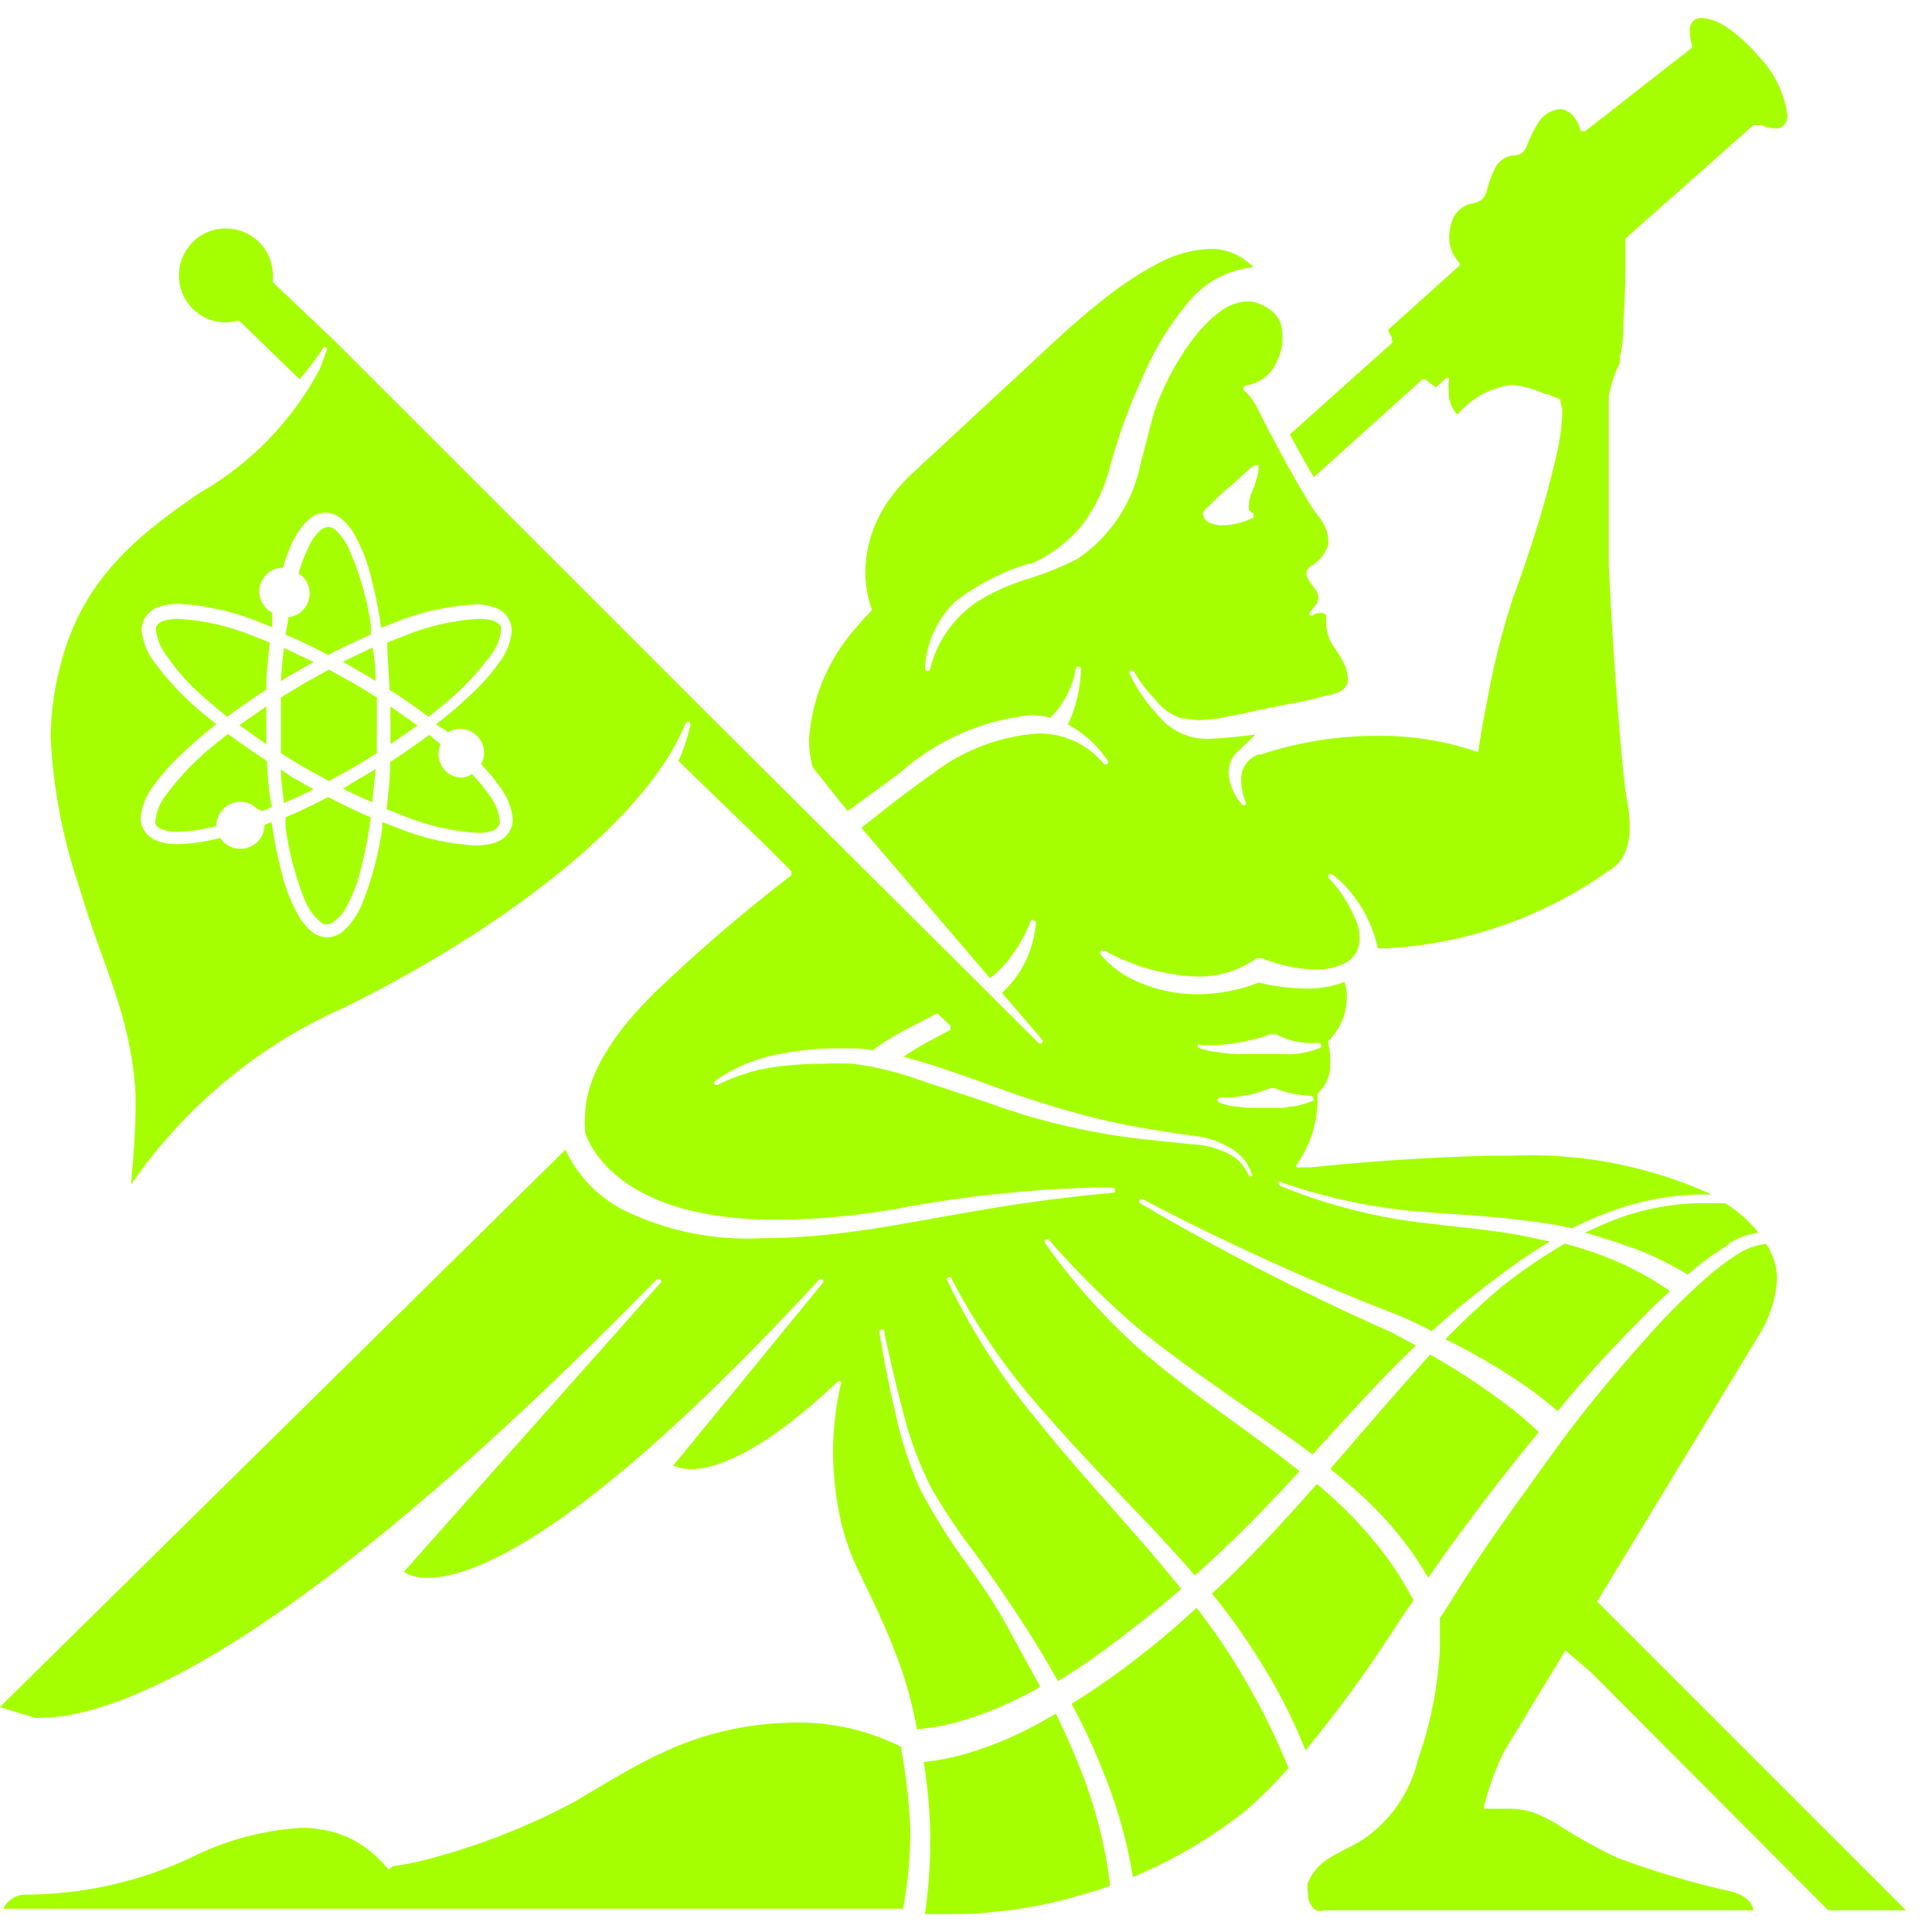 <svg width="63" height="63" viewBox="0 0 63 63" fill="none" xmlns="http://www.w3.org/2000/svg">
<path d="M48.992 41.937C48.344 42.483 47.724 43.062 47.134 43.67C48.075 44.131 48.979 44.663 49.84 45.262C50.166 45.501 50.481 45.741 50.796 46.014C51.676 44.924 52.6 43.921 53.578 42.951C53.86 42.653 54.154 42.37 54.458 42.101C54.046 41.815 53.614 41.56 53.165 41.338C52.588 41.057 51.988 40.828 51.372 40.651L51.024 40.553C50.316 40.968 49.637 41.43 48.992 41.937Z" fill="#A6FF01"/>
<path d="M51.874 54.524L59.621 62.295H62.153L52.776 52.922L52.08 52.224L57.448 43.385L57.502 43.276C57.576 43.148 57.638 43.013 57.687 42.873C57.845 42.484 57.933 42.071 57.948 41.652C57.933 41.262 57.809 40.884 57.589 40.562C57.229 40.601 56.885 40.732 56.59 40.944C56.252 41.161 55.933 41.406 55.633 41.674C55.022 42.215 54.442 42.789 53.895 43.396C52.808 44.606 51.722 45.881 50.777 47.189C49.831 48.497 48.853 49.837 47.952 51.2C47.604 51.723 47.278 52.29 46.952 52.769C46.952 53.096 46.952 53.423 46.952 53.761C46.893 54.985 46.655 56.193 46.246 57.347C45.996 58.437 45.339 59.389 44.409 60.007C44.072 60.214 43.703 60.366 43.377 60.573C43.051 60.758 42.795 61.045 42.649 61.391C42.631 61.495 42.631 61.602 42.649 61.707C42.639 61.819 42.658 61.932 42.704 62.035C42.749 62.138 42.82 62.227 42.91 62.295C42.999 62.318 43.092 62.318 43.181 62.295H43.54H57.176C57.159 62.182 57.11 62.076 57.035 61.99C56.866 61.83 56.655 61.721 56.427 61.674C55.176 61.393 53.946 61.029 52.743 60.584C52.118 60.289 51.512 59.954 50.929 59.581C50.693 59.429 50.446 59.294 50.19 59.178C49.848 59.029 49.476 58.962 49.103 58.982H48.919H48.397V58.873C48.554 58.255 48.776 57.656 49.06 57.086L51.048 53.816L51.874 54.524Z" fill="#A6FF01"/>
<path d="M51.264 40.05C51.635 39.861 52.016 39.694 52.405 39.549C53.407 39.16 54.471 38.956 55.545 38.949H55.817C53.773 38.021 51.54 37.587 49.298 37.685H48.591C46.418 37.739 44.408 37.892 42.746 38.066H42.365C42.352 38.072 42.337 38.076 42.322 38.076C42.307 38.076 42.292 38.072 42.278 38.066C42.271 38.053 42.267 38.038 42.267 38.023C42.267 38.008 42.271 37.992 42.278 37.979C42.735 37.346 42.975 36.581 42.963 35.799C42.968 35.774 42.968 35.748 42.963 35.723V35.658C43.1 35.537 43.208 35.388 43.279 35.22C43.351 35.052 43.384 34.87 43.376 34.688C43.39 34.483 43.371 34.277 43.322 34.077C43.319 34.059 43.319 34.041 43.322 34.023C43.313 34.01 43.308 33.995 43.308 33.979C43.308 33.964 43.313 33.948 43.322 33.936C43.51 33.751 43.659 33.531 43.762 33.287C43.865 33.044 43.918 32.783 43.919 32.519C43.922 32.349 43.896 32.179 43.843 32.017C43.445 32.171 43.02 32.245 42.593 32.235C42.073 32.231 41.555 32.165 41.051 32.039C40.416 32.286 39.742 32.415 39.062 32.421C38.337 32.423 37.621 32.263 36.965 31.952C36.546 31.756 36.175 31.469 35.879 31.113V31.015C35.891 31.006 35.906 31.001 35.922 31.001C35.938 31.001 35.953 31.006 35.965 31.015H36.052C36.967 31.521 37.986 31.804 39.03 31.843C39.729 31.859 40.414 31.649 40.985 31.244H41.148L41.3 31.309L41.692 31.429C42.083 31.546 42.489 31.608 42.898 31.614C43.253 31.627 43.606 31.544 43.919 31.374C44.049 31.295 44.156 31.183 44.228 31.049C44.301 30.915 44.337 30.764 44.332 30.611V30.524C44.325 30.319 44.273 30.118 44.18 29.936C43.978 29.45 43.687 29.006 43.322 28.628V28.508C43.335 28.5 43.35 28.496 43.365 28.496C43.38 28.496 43.395 28.5 43.408 28.508C43.456 28.525 43.501 28.551 43.539 28.584L43.724 28.747C43.891 28.908 44.043 29.083 44.18 29.271C44.547 29.762 44.803 30.327 44.93 30.927H45.18C47.729 30.794 50.192 29.957 52.297 28.508L52.449 28.399C52.693 28.267 52.885 28.056 52.992 27.799C53.1 27.526 53.152 27.233 53.144 26.938C53.138 26.634 53.106 26.332 53.046 26.034C52.981 25.728 52.883 24.758 52.775 23.396C52.666 22.034 52.547 20.3 52.46 18.448V12.998V12.911C52.472 12.83 52.49 12.749 52.514 12.671C52.581 12.383 52.684 12.105 52.818 11.843C52.825 11.785 52.825 11.726 52.818 11.668C52.87 11.446 52.907 11.22 52.927 10.992C52.927 10.415 53.003 9.641 53.003 8.715C53.003 8.66 53.003 8.126 53.003 7.777L57.175 4.082H57.447C57.587 4.146 57.739 4.183 57.892 4.191C57.987 4.195 58.08 4.164 58.153 4.104C58.2 4.056 58.236 3.997 58.259 3.933C58.282 3.869 58.29 3.801 58.284 3.734C58.179 3.013 57.848 2.345 57.338 1.826C57.047 1.478 56.711 1.17 56.339 0.911C56.092 0.725 55.798 0.612 55.491 0.584C55.396 0.579 55.303 0.61 55.23 0.671C55.182 0.716 55.145 0.773 55.123 0.835C55.1 0.898 55.092 0.965 55.1 1.03C55.102 1.183 55.128 1.333 55.176 1.477C55.176 1.477 55.176 1.543 55.176 1.554L51.688 4.279H51.601H51.547C51.505 4.099 51.423 3.931 51.308 3.788C51.21 3.672 51.076 3.591 50.928 3.559H50.862C50.731 3.572 50.604 3.612 50.49 3.678C50.375 3.744 50.276 3.833 50.2 3.941C50.032 4.197 49.893 4.471 49.787 4.758C49.75 4.858 49.686 4.945 49.602 5.009C49.499 5.054 49.388 5.076 49.276 5.074C49.165 5.099 49.06 5.147 48.97 5.217C48.88 5.287 48.806 5.376 48.754 5.477C48.643 5.7 48.556 5.934 48.494 6.175C48.471 6.316 48.397 6.444 48.287 6.535C48.17 6.6 48.04 6.64 47.907 6.655C47.768 6.7 47.642 6.78 47.542 6.887C47.441 6.993 47.369 7.123 47.331 7.265C47.285 7.41 47.26 7.56 47.255 7.712C47.251 7.873 47.28 8.034 47.34 8.183C47.4 8.333 47.489 8.469 47.603 8.584V8.649L45.267 10.753C45.299 10.839 45.339 10.923 45.386 11.003V11.091C45.393 11.097 45.398 11.104 45.402 11.113C45.406 11.121 45.408 11.13 45.408 11.14C45.408 11.149 45.406 11.158 45.402 11.166C45.398 11.175 45.393 11.182 45.386 11.189L42.061 14.164C42.235 14.491 42.485 14.949 42.659 15.254L42.843 15.559L46.375 12.377C46.393 12.366 46.414 12.361 46.434 12.361C46.456 12.361 46.476 12.366 46.494 12.377C46.596 12.473 46.709 12.558 46.831 12.627L47.146 12.333C47.161 12.325 47.178 12.322 47.195 12.322C47.212 12.322 47.229 12.325 47.244 12.333C47.253 12.346 47.258 12.361 47.258 12.377C47.258 12.392 47.253 12.408 47.244 12.42C47.234 12.54 47.234 12.66 47.244 12.78C47.238 12.916 47.261 13.052 47.309 13.18C47.358 13.307 47.432 13.423 47.526 13.521C47.975 12.981 48.613 12.634 49.309 12.551C49.686 12.589 50.053 12.692 50.395 12.856H50.493L50.656 12.933L50.884 13.02V13.085L50.938 13.325C50.944 13.423 50.944 13.521 50.938 13.619C50.914 13.986 50.864 14.35 50.786 14.709C50.688 15.145 50.558 15.646 50.417 16.181C50.113 17.27 49.721 18.459 49.33 19.516C48.983 20.586 48.707 21.678 48.505 22.786C48.363 23.494 48.265 24.093 48.211 24.442V24.508H48.146C47.097 24.151 45.994 23.977 44.886 23.995C43.601 23.994 42.324 24.2 41.105 24.606H41.029C40.855 24.668 40.706 24.786 40.605 24.942C40.505 25.097 40.459 25.282 40.475 25.467C40.48 25.699 40.528 25.928 40.616 26.143C40.626 26.157 40.631 26.174 40.631 26.192C40.631 26.209 40.626 26.226 40.616 26.241C40.6 26.253 40.581 26.26 40.562 26.26C40.542 26.26 40.523 26.253 40.507 26.241L40.366 26.066C40.278 25.929 40.206 25.783 40.149 25.63C40.1 25.494 40.071 25.35 40.062 25.205C40.064 25.055 40.097 24.906 40.16 24.769C40.228 24.643 40.32 24.532 40.431 24.442L40.942 23.952C40.431 24.017 39.931 24.072 39.421 24.093H39.312C39.013 24.085 38.718 24.012 38.45 23.878C38.182 23.745 37.946 23.554 37.758 23.32C37.389 22.925 37.081 22.477 36.846 21.99C36.833 21.974 36.827 21.955 36.827 21.935C36.827 21.916 36.833 21.896 36.846 21.881C36.863 21.868 36.884 21.86 36.905 21.86C36.927 21.86 36.948 21.868 36.965 21.881C37.158 22.214 37.392 22.521 37.66 22.797C37.88 23.09 38.183 23.311 38.53 23.429H38.638C38.795 23.463 38.956 23.482 39.117 23.483C39.428 23.475 39.737 23.434 40.04 23.363C40.507 23.287 40.974 23.167 41.453 23.069L42.691 22.829L43.267 22.677H43.332L43.637 22.578C43.732 22.54 43.815 22.476 43.876 22.393C43.906 22.359 43.928 22.319 43.941 22.276C43.954 22.233 43.958 22.187 43.952 22.142C43.946 22.005 43.921 21.869 43.876 21.739C43.774 21.517 43.65 21.305 43.506 21.107C43.345 20.893 43.254 20.634 43.245 20.366V20.159C43.252 20.13 43.252 20.1 43.245 20.072C43.229 20.038 43.203 20.011 43.169 19.995C43.116 19.983 43.06 19.983 43.006 19.995C42.97 19.992 42.934 19.998 42.9 20.011C42.866 20.024 42.836 20.045 42.811 20.072H42.724C42.717 20.064 42.711 20.056 42.707 20.047C42.703 20.037 42.701 20.027 42.701 20.017C42.701 20.007 42.703 19.997 42.707 19.988C42.711 19.978 42.717 19.97 42.724 19.963C42.778 19.875 42.854 19.799 42.909 19.723C42.959 19.657 42.989 19.577 42.995 19.494C42.987 19.396 42.954 19.302 42.898 19.221C42.778 19.088 42.679 18.938 42.604 18.775C42.599 18.742 42.599 18.709 42.604 18.677C42.605 18.643 42.613 18.61 42.628 18.58C42.643 18.549 42.665 18.523 42.691 18.502L42.833 18.404C43.058 18.253 43.226 18.03 43.311 17.772C43.316 17.718 43.316 17.663 43.311 17.608C43.306 17.437 43.262 17.269 43.18 17.118C43.072 16.9 42.887 16.715 42.746 16.486L42.322 15.777C42.105 15.396 41.876 14.982 41.67 14.6C41.29 13.892 40.996 13.303 40.964 13.227L40.844 13.042C40.756 12.924 40.658 12.815 40.551 12.715C40.544 12.703 40.541 12.69 40.541 12.676C40.541 12.663 40.544 12.65 40.551 12.638C40.564 12.609 40.587 12.586 40.616 12.573C40.943 12.525 41.24 12.358 41.453 12.104C41.639 11.846 41.761 11.547 41.811 11.232C41.825 11.105 41.825 10.978 41.811 10.851C41.811 10.699 41.774 10.549 41.703 10.415C41.605 10.251 41.466 10.116 41.3 10.023C41.115 9.903 40.901 9.835 40.681 9.826C40.398 9.839 40.124 9.93 39.888 10.088C39.571 10.31 39.286 10.574 39.04 10.873C38.487 11.571 38.044 12.35 37.726 13.183C37.541 13.663 37.421 14.328 37.204 15.069C36.964 16.345 36.23 17.474 35.161 18.208C34.615 18.489 34.044 18.719 33.456 18.895C32.882 19.074 32.334 19.326 31.826 19.647C31.076 20.164 30.542 20.94 30.326 21.826C30.321 21.845 30.309 21.86 30.293 21.871C30.277 21.881 30.258 21.884 30.239 21.881C30.218 21.878 30.199 21.868 30.185 21.852C30.171 21.836 30.163 21.815 30.163 21.794C30.2 20.966 30.554 20.185 31.152 19.614C31.868 19.062 32.678 18.644 33.542 18.382H33.618C34.259 18.105 34.825 17.679 35.27 17.14C35.724 16.551 36.047 15.87 36.215 15.145C36.496 14.136 36.859 13.152 37.302 12.202C37.658 11.376 38.13 10.606 38.704 9.913C38.965 9.575 39.292 9.294 39.666 9.088C40.04 8.882 40.452 8.755 40.877 8.715C40.79 8.638 40.703 8.551 40.627 8.497C40.289 8.241 39.876 8.107 39.453 8.115C38.888 8.139 38.336 8.288 37.834 8.551C37.2 8.88 36.599 9.27 36.041 9.717L35.52 10.132L34.781 10.774C34.064 11.418 33.401 12.061 32.836 12.573L29.674 15.505L29.544 15.636C29.398 15.782 29.264 15.938 29.142 16.104C28.963 16.318 28.81 16.552 28.685 16.802C28.384 17.369 28.224 18.001 28.218 18.644C28.218 19.048 28.284 19.449 28.414 19.832C28.425 19.86 28.425 19.891 28.414 19.919L28.349 19.985C28.197 20.137 28.066 20.29 27.947 20.431C27.031 21.442 26.48 22.732 26.382 24.093C26.379 24.406 26.419 24.718 26.501 25.02L27.642 26.448L29.326 25.216C30.522 24.146 32.024 23.483 33.618 23.32C33.832 23.317 34.044 23.347 34.249 23.407C34.684 22.971 34.976 22.412 35.085 21.805C35.085 21.805 35.085 21.728 35.172 21.739C35.192 21.739 35.212 21.747 35.226 21.762C35.24 21.776 35.248 21.795 35.248 21.816C35.233 22.442 35.089 23.058 34.825 23.625C35.347 23.902 35.792 24.307 36.118 24.802C36.13 24.817 36.137 24.837 36.137 24.857C36.137 24.876 36.13 24.895 36.118 24.911C36.1 24.924 36.079 24.931 36.058 24.931C36.036 24.931 36.015 24.924 35.998 24.911C35.735 24.59 35.403 24.335 35.026 24.163C34.649 23.991 34.239 23.907 33.825 23.919C32.59 24.01 31.408 24.461 30.424 25.216C29.066 26.186 28.49 26.688 28.088 26.993L32.282 31.897C32.422 31.793 32.553 31.676 32.673 31.549C33.083 31.102 33.404 30.58 33.618 30.012C33.633 30.002 33.65 29.997 33.667 29.997C33.685 29.997 33.702 30.002 33.716 30.012C33.735 30.017 33.752 30.028 33.764 30.044C33.776 30.06 33.782 30.079 33.781 30.099C33.725 30.768 33.48 31.407 33.075 31.941C32.953 32.097 32.818 32.242 32.673 32.377L33.977 33.892C33.992 33.908 34.001 33.93 34.001 33.952C34.001 33.974 33.992 33.996 33.977 34.012C33.97 34.019 33.962 34.025 33.952 34.029C33.943 34.033 33.933 34.035 33.923 34.035C33.913 34.035 33.903 34.033 33.893 34.029C33.884 34.025 33.876 34.019 33.868 34.012L32.63 32.78L32.391 32.541L32.075 32.224L24.6 24.791L23.198 23.396L10.898 11.101L8.899 9.205V9.129C8.899 9.129 8.899 9.042 8.899 8.987C8.9 8.579 8.739 8.187 8.454 7.897C8.164 7.611 7.773 7.451 7.367 7.45C7.165 7.449 6.965 7.488 6.779 7.564C6.592 7.641 6.423 7.754 6.28 7.897C5.994 8.187 5.834 8.579 5.835 8.987C5.835 9.392 5.995 9.78 6.28 10.066C6.566 10.352 6.953 10.513 7.356 10.513C7.481 10.512 7.605 10.493 7.726 10.458H7.802L9.768 12.366C10.052 12.045 10.31 11.703 10.54 11.341C10.555 11.329 10.574 11.322 10.594 11.322C10.614 11.322 10.633 11.329 10.648 11.341C10.658 11.356 10.663 11.373 10.663 11.39C10.663 11.408 10.658 11.425 10.648 11.439C10.529 11.755 10.518 11.81 10.42 12.05C9.514 13.745 8.146 15.148 6.476 16.093C4.303 17.576 2.629 19.025 1.956 21.75C1.76 22.505 1.657 23.281 1.652 24.061C1.736 25.732 2.054 27.383 2.597 28.965C3.336 31.505 4.259 33.042 4.422 35.658C4.422 35.778 4.422 35.93 4.422 36.083C4.422 36.769 4.357 37.718 4.27 38.633C6.024 36.078 8.455 34.065 11.29 32.824C16.885 30.044 21.188 26.502 22.351 23.592C22.358 23.573 22.372 23.557 22.39 23.547C22.408 23.537 22.428 23.534 22.448 23.538C22.47 23.543 22.488 23.556 22.5 23.574C22.512 23.592 22.517 23.614 22.514 23.636C22.425 24.041 22.294 24.435 22.123 24.813L24.937 27.538L25.806 28.41V28.475V28.54C24.256 29.729 22.773 31.003 21.362 32.355C20.188 33.5 19.08 34.982 19.08 36.41C19.064 36.551 19.064 36.694 19.08 36.835C19.08 36.835 19.08 36.835 19.08 36.922C19.115 37.039 19.163 37.153 19.221 37.26C19.424 37.648 19.701 37.993 20.036 38.273C20.884 39.026 22.47 39.778 25.36 39.778C26.643 39.763 27.922 39.647 29.185 39.429C31.275 39.028 33.393 38.794 35.52 38.731C35.781 38.716 36.042 38.716 36.302 38.731C36.321 38.736 36.338 38.748 36.35 38.763C36.362 38.779 36.368 38.799 36.367 38.819C36.367 38.839 36.359 38.858 36.345 38.873C36.331 38.887 36.312 38.895 36.291 38.895C31.945 39.276 29.37 40.083 26.415 40.312C25.849 40.355 25.317 40.377 24.817 40.377C23.264 40.456 21.716 40.138 20.319 39.451C19.493 39.024 18.832 38.334 18.439 37.489L0 55.658L0.217 55.734L1.152 56.018H1.315C3.629 56.018 9.279 54.099 21.395 41.739C21.401 41.728 21.411 41.719 21.422 41.712C21.433 41.705 21.445 41.7 21.459 41.699C21.471 41.697 21.485 41.698 21.497 41.703C21.51 41.707 21.521 41.714 21.53 41.723C21.539 41.733 21.547 41.744 21.551 41.757C21.555 41.769 21.556 41.782 21.555 41.795C21.553 41.808 21.549 41.821 21.542 41.832C21.535 41.843 21.525 41.852 21.514 41.859L13.169 51.255L13.278 51.32C13.489 51.415 13.72 51.46 13.951 51.451C15.375 51.451 18.939 50.154 26.719 41.718C26.726 41.711 26.734 41.705 26.744 41.701C26.753 41.697 26.763 41.695 26.773 41.695C26.783 41.695 26.793 41.697 26.802 41.701C26.812 41.705 26.82 41.711 26.827 41.718C26.843 41.734 26.851 41.755 26.851 41.778C26.851 41.8 26.843 41.821 26.827 41.838L21.938 47.81H22.014C22.18 47.877 22.357 47.91 22.535 47.909C23.285 47.909 24.774 47.451 27.316 45.053C27.33 45.041 27.347 45.035 27.365 45.035C27.383 45.035 27.4 45.041 27.414 45.053C27.424 45.067 27.429 45.084 27.429 45.102C27.429 45.12 27.424 45.137 27.414 45.151C27.252 45.866 27.168 46.597 27.164 47.331C27.167 48.038 27.24 48.742 27.381 49.434C27.482 49.904 27.624 50.364 27.805 50.808C28.131 51.56 28.707 52.606 29.196 53.892C29.511 54.699 29.748 55.535 29.902 56.388C30.269 56.361 30.632 56.302 30.989 56.214C31.787 56.009 32.559 55.717 33.292 55.342C33.499 55.244 33.716 55.124 33.923 55.004C33.564 54.339 33.184 53.674 32.836 53.02C32.488 52.366 31.913 51.527 31.413 50.84C30.895 50.117 30.427 49.36 30.011 48.573C29.648 47.77 29.375 46.93 29.196 46.067C28.99 45.206 28.827 44.334 28.675 43.462C28.67 43.448 28.668 43.434 28.67 43.42C28.672 43.406 28.677 43.393 28.685 43.382C28.693 43.37 28.703 43.361 28.716 43.354C28.728 43.347 28.742 43.344 28.756 43.344C28.77 43.344 28.784 43.347 28.796 43.354C28.809 43.361 28.819 43.37 28.827 43.382C28.835 43.393 28.84 43.406 28.842 43.42C28.844 43.434 28.842 43.448 28.837 43.462C29.022 44.323 29.218 45.184 29.446 46.034C29.657 46.882 29.959 47.704 30.348 48.486C30.785 49.244 31.271 49.972 31.804 50.666C32.325 51.385 32.825 52.116 33.303 52.846C33.781 53.576 34.118 54.143 34.499 54.819C35.298 54.328 36.068 53.79 36.802 53.206C37.389 52.759 37.965 52.29 38.519 51.81C38.106 51.298 37.682 50.797 37.258 50.306C36.096 48.966 34.89 47.658 33.781 46.263C32.638 44.893 31.671 43.384 30.902 41.772C30.89 41.757 30.883 41.737 30.883 41.718C30.883 41.698 30.89 41.679 30.902 41.663C30.909 41.656 30.918 41.65 30.927 41.646C30.936 41.642 30.946 41.64 30.956 41.64C30.966 41.64 30.977 41.642 30.986 41.646C30.995 41.65 31.004 41.656 31.011 41.663C31.827 43.237 32.839 44.702 34.02 46.023C35.172 47.353 36.411 48.617 37.639 49.903C38.084 50.383 38.53 50.873 38.964 51.374C39.279 51.091 39.595 50.808 39.899 50.514C40.757 49.707 41.572 48.846 42.376 47.974C41.724 47.451 41.051 46.96 40.377 46.47C39.214 45.631 38.052 44.78 36.965 43.821C35.896 42.833 34.931 41.738 34.086 40.551C34.072 40.534 34.065 40.513 34.065 40.492C34.065 40.47 34.072 40.449 34.086 40.432C34.102 40.416 34.123 40.408 34.145 40.408C34.168 40.408 34.189 40.416 34.205 40.432C35.139 41.503 36.152 42.501 37.237 43.418C38.323 44.29 39.519 45.118 40.692 45.936C41.398 46.415 42.105 46.906 42.8 47.429C43.886 46.241 44.973 45.02 46.168 43.876L45.386 43.451C42.569 42.204 39.827 40.796 37.172 39.233C37.158 39.215 37.151 39.194 37.151 39.173C37.151 39.151 37.158 39.13 37.172 39.113C37.179 39.105 37.187 39.1 37.196 39.096C37.206 39.092 37.216 39.09 37.226 39.09C37.236 39.09 37.246 39.092 37.255 39.096C37.265 39.1 37.273 39.105 37.28 39.113C40.001 40.541 42.802 41.811 45.669 42.917C46.016 43.069 46.353 43.233 46.69 43.407C47.349 42.806 48.038 42.239 48.754 41.707C49.324 41.265 49.919 40.858 50.536 40.486C50.167 40.399 49.797 40.323 49.45 40.257C48.178 40.039 46.853 39.963 45.549 39.756C44.241 39.535 42.962 39.17 41.735 38.666C41.715 38.657 41.699 38.641 41.689 38.621C41.679 38.601 41.676 38.579 41.681 38.557C41.688 38.55 41.696 38.544 41.706 38.54C41.715 38.536 41.725 38.534 41.735 38.534C41.745 38.534 41.755 38.536 41.765 38.54C41.774 38.544 41.782 38.55 41.789 38.557C43.022 38.986 44.297 39.282 45.592 39.44C46.886 39.592 48.2 39.603 49.526 39.778C50.11 39.836 50.69 39.927 51.264 40.05ZM39.421 16.508C39.644 16.262 39.888 16.036 40.149 15.832L40.746 15.287C40.833 15.221 40.888 15.167 40.964 15.167H41.04V15.221V15.309C41.029 15.439 41 15.568 40.953 15.69C40.929 15.787 40.897 15.882 40.855 15.973C40.776 16.125 40.732 16.293 40.725 16.464C40.713 16.514 40.713 16.566 40.725 16.617C40.739 16.644 40.759 16.668 40.784 16.686C40.808 16.705 40.836 16.718 40.866 16.726C40.872 16.737 40.875 16.75 40.875 16.764C40.875 16.777 40.872 16.79 40.866 16.802C40.873 16.813 40.876 16.827 40.876 16.84C40.876 16.853 40.873 16.866 40.866 16.878C40.553 17.039 40.207 17.125 39.855 17.129H39.768C39.644 17.117 39.523 17.084 39.41 17.031C39.355 17.003 39.309 16.961 39.277 16.909C39.244 16.857 39.227 16.798 39.225 16.736C39.261 16.639 39.331 16.558 39.421 16.508ZM14.582 23.843V23.897C14.703 23.813 14.847 23.768 14.995 23.767C15.098 23.765 15.201 23.784 15.297 23.823C15.393 23.862 15.481 23.919 15.555 23.992C15.629 24.066 15.687 24.152 15.727 24.248C15.767 24.344 15.788 24.447 15.788 24.551C15.782 24.68 15.749 24.807 15.69 24.922C15.917 25.155 16.124 25.407 16.309 25.674C16.541 25.974 16.684 26.332 16.722 26.709C16.725 26.851 16.687 26.991 16.614 27.113C16.509 27.283 16.347 27.41 16.157 27.472C15.943 27.542 15.719 27.575 15.495 27.57C14.621 27.52 13.762 27.325 12.952 26.993L12.463 26.807C12.463 26.873 12.463 26.949 12.463 27.015C12.344 27.855 12.125 28.678 11.811 29.467C11.671 29.818 11.452 30.131 11.17 30.382C11.027 30.496 10.852 30.561 10.67 30.568C10.488 30.563 10.312 30.498 10.17 30.382C10.016 30.257 9.884 30.105 9.779 29.936C9.505 29.472 9.303 28.968 9.182 28.442C9.04 27.904 8.932 27.358 8.856 26.807L8.627 26.895C8.627 27.103 8.545 27.302 8.399 27.451C8.247 27.597 8.045 27.679 7.834 27.679C7.627 27.679 7.428 27.596 7.28 27.451C7.244 27.41 7.211 27.366 7.182 27.32C6.736 27.443 6.276 27.513 5.813 27.527C5.588 27.531 5.364 27.498 5.15 27.429C4.961 27.366 4.799 27.239 4.694 27.069C4.621 26.948 4.583 26.808 4.585 26.666C4.624 26.289 4.767 25.93 4.998 25.63C5.315 25.195 5.679 24.796 6.085 24.442C6.367 24.17 6.704 23.886 7.052 23.614L6.813 23.418C6.137 22.894 5.537 22.277 5.031 21.587C4.799 21.287 4.656 20.928 4.618 20.551C4.615 20.409 4.653 20.269 4.727 20.148C4.828 19.974 4.991 19.846 5.183 19.788C5.397 19.719 5.621 19.686 5.846 19.69C6.718 19.741 7.576 19.933 8.388 20.257L8.877 20.453C8.877 20.377 8.877 20.311 8.877 20.246C8.877 20.181 8.877 20.061 8.877 19.974C8.802 19.943 8.734 19.894 8.682 19.832C8.609 19.761 8.552 19.676 8.513 19.582C8.474 19.489 8.453 19.388 8.453 19.287C8.453 19.185 8.474 19.085 8.513 18.991C8.552 18.898 8.609 18.813 8.682 18.742C8.751 18.668 8.836 18.609 8.929 18.57C9.023 18.53 9.124 18.511 9.225 18.513C9.296 18.276 9.38 18.044 9.475 17.816C9.615 17.464 9.834 17.151 10.116 16.9C10.258 16.785 10.433 16.719 10.616 16.715C10.798 16.722 10.973 16.787 11.116 16.9C11.27 17.026 11.402 17.177 11.507 17.347C11.781 17.811 11.983 18.314 12.104 18.84C12.245 19.378 12.354 19.924 12.43 20.475L12.919 20.279C13.731 19.955 14.59 19.763 15.462 19.712C15.687 19.702 15.912 19.735 16.125 19.81C16.317 19.868 16.48 19.996 16.581 20.17C16.654 20.291 16.692 20.431 16.69 20.573C16.651 20.95 16.508 21.309 16.277 21.608C15.96 22.044 15.596 22.443 15.19 22.797C14.908 23.069 14.571 23.341 14.212 23.625L14.582 23.843ZM39.16 34.077C39.265 34.088 39.37 34.088 39.475 34.077H39.736C40.125 34.051 40.51 33.989 40.888 33.892C41.065 33.851 41.24 33.796 41.409 33.728H41.627L41.746 33.794L41.909 33.859C42.021 33.904 42.138 33.936 42.257 33.957C42.378 33.987 42.502 34.005 42.626 34.012H43.006C43.028 34.012 43.048 34.019 43.064 34.033C43.08 34.047 43.091 34.067 43.093 34.088C43.093 34.106 43.088 34.124 43.078 34.139C43.069 34.155 43.055 34.167 43.039 34.175C42.78 34.275 42.51 34.341 42.235 34.372C42.112 34.382 41.988 34.382 41.865 34.372H41.464H40.909H40.29C40.086 34.361 39.883 34.339 39.681 34.306C39.473 34.286 39.269 34.239 39.073 34.164C39.063 34.15 39.058 34.133 39.058 34.115C39.058 34.098 39.063 34.081 39.073 34.066C39.087 34.06 39.103 34.058 39.118 34.06C39.133 34.062 39.148 34.068 39.16 34.077ZM40.833 38.339C40.818 38.351 40.799 38.358 40.779 38.358C40.759 38.358 40.74 38.351 40.725 38.339C40.651 38.172 40.552 38.017 40.431 37.881C40.299 37.76 40.149 37.66 39.986 37.587C39.646 37.423 39.276 37.331 38.899 37.314C38.149 37.238 37.378 37.173 36.617 37.064C35.857 36.955 35.096 36.802 34.346 36.617C33.611 36.43 32.885 36.205 32.173 35.941L30 35.222C29.297 34.966 28.568 34.787 27.827 34.688C27.498 34.671 27.168 34.671 26.838 34.688C26.424 34.688 26.011 34.709 25.6 34.753C24.843 34.817 24.106 35.024 23.426 35.363C23.409 35.377 23.388 35.384 23.367 35.384C23.345 35.384 23.324 35.377 23.307 35.363C23.295 35.348 23.288 35.329 23.288 35.309C23.288 35.289 23.295 35.27 23.307 35.254C23.955 34.796 24.698 34.49 25.48 34.361V34.448V34.361C26.099 34.237 26.729 34.179 27.36 34.186H27.816C28.028 34.187 28.239 34.208 28.446 34.252C28.79 33.998 29.153 33.772 29.533 33.576L30.5 33.075C30.514 33.065 30.531 33.059 30.549 33.059C30.566 33.059 30.583 33.065 30.598 33.075L30.989 33.445V33.521V33.587C30.609 33.783 30.25 33.968 29.902 34.175L29.457 34.459L30.196 34.666C30.924 34.895 31.652 35.156 32.369 35.418C33.086 35.679 33.792 35.919 34.542 36.137C35.257 36.355 35.982 36.537 36.715 36.682C37.465 36.824 38.215 36.944 38.975 37.042C39.358 37.087 39.727 37.21 40.062 37.402C40.243 37.493 40.406 37.619 40.54 37.772C40.667 37.933 40.766 38.113 40.833 38.306C40.833 38.303 40.833 38.299 40.833 38.295V38.339ZM42.159 36.072L41.822 36.126H41.561H41.138C40.974 36.126 40.822 36.126 40.67 36.126L40.214 36.072C40.057 36.053 39.904 36.012 39.758 35.952C39.747 35.95 39.738 35.945 39.729 35.938C39.721 35.932 39.714 35.924 39.709 35.915C39.704 35.906 39.701 35.895 39.7 35.885C39.699 35.874 39.7 35.864 39.703 35.854C39.71 35.834 39.724 35.817 39.741 35.805C39.759 35.793 39.78 35.787 39.801 35.788H39.921H40.214L40.648 35.712C40.789 35.691 40.927 35.658 41.062 35.614L41.431 35.483H41.496H41.561L41.833 35.581L42.126 35.658C42.331 35.699 42.538 35.725 42.746 35.734C42.764 35.734 42.782 35.74 42.796 35.752C42.81 35.764 42.819 35.781 42.822 35.799C42.831 35.814 42.837 35.831 42.837 35.848C42.837 35.866 42.831 35.883 42.822 35.898C42.61 35.977 42.392 36.039 42.17 36.083L42.159 36.072Z" fill="#A6FF01"/>
<path d="M56.362 40.553C56.661 40.37 56.993 40.248 57.34 40.193C57.035 39.813 56.668 39.488 56.253 39.234C56.014 39.234 55.775 39.234 55.525 39.234C54.478 39.239 53.441 39.447 52.472 39.844L51.678 40.193C52.244 40.346 52.765 40.531 53.374 40.738C53.95 40.966 54.507 41.243 55.036 41.566L55.34 41.305C55.667 41.04 56.012 40.8 56.373 40.586L56.362 40.553Z" fill="#A6FF01"/>
<path d="M6.378 22.491C6.683 22.774 7.03 23.069 7.411 23.374C7.802 23.076 8.226 22.782 8.682 22.491C8.682 21.957 8.747 21.401 8.801 20.954L8.226 20.725C7.463 20.415 6.656 20.231 5.835 20.18C5.662 20.174 5.49 20.196 5.324 20.246C5.231 20.277 5.151 20.338 5.096 20.42C5.082 20.477 5.082 20.537 5.096 20.595C5.135 20.882 5.252 21.154 5.433 21.379C5.706 21.784 6.023 22.157 6.378 22.491Z" fill="#A6FF01"/>
<path d="M12.29 23.647C12.29 23.341 12.29 23.047 12.29 22.742L11.519 22.273L10.726 21.837L9.933 22.273L9.161 22.742C9.161 23.036 9.161 23.341 9.161 23.647C9.161 23.952 9.161 24.257 9.161 24.562C9.411 24.715 9.661 24.878 9.933 25.031L10.726 25.467L11.519 25.031L12.29 24.562C12.28 24.268 12.29 23.963 12.29 23.647Z" fill="#A6FF01"/>
<path d="M11.431 18.022C11.323 17.737 11.152 17.48 10.931 17.27C10.868 17.215 10.787 17.184 10.703 17.184C10.619 17.184 10.538 17.215 10.475 17.27C10.362 17.368 10.263 17.482 10.182 17.608C9.992 17.953 9.843 18.318 9.736 18.698L9.877 18.806C10.018 18.953 10.097 19.148 10.097 19.352C10.097 19.555 10.018 19.75 9.877 19.896C9.751 20.028 9.581 20.109 9.399 20.125C9.399 20.311 9.334 20.496 9.312 20.692C9.758 20.888 10.225 21.106 10.703 21.357C11.181 21.106 11.649 20.888 12.094 20.692C12.094 20.583 12.094 20.474 12.094 20.376C11.975 19.566 11.752 18.775 11.431 18.022Z" fill="#A6FF01"/>
<path d="M12.701 22.491C13.158 22.782 13.582 23.076 13.973 23.374L14.299 23.112C14.938 22.613 15.508 22.03 15.994 21.379C16.175 21.154 16.292 20.882 16.331 20.595C16.345 20.537 16.345 20.477 16.331 20.42C16.273 20.341 16.194 20.28 16.102 20.246C15.937 20.196 15.764 20.174 15.592 20.18C14.771 20.231 13.963 20.415 13.201 20.725L12.625 20.954C12.636 21.434 12.68 21.957 12.701 22.491Z" fill="#A6FF01"/>
<path d="M11.715 21.891C11.899 21.989 12.073 22.098 12.247 22.207C12.247 21.837 12.214 21.473 12.149 21.117L11.182 21.575L11.715 21.891Z" fill="#A6FF01"/>
<path d="M8.704 24.814C8.248 24.516 7.824 24.222 7.433 23.931L7.107 24.193C6.465 24.689 5.895 25.273 5.412 25.925C5.23 26.151 5.114 26.423 5.075 26.71C5.061 26.768 5.061 26.827 5.075 26.885C5.128 26.966 5.21 27.024 5.303 27.048C5.467 27.108 5.64 27.134 5.814 27.125C6.232 27.11 6.648 27.048 7.053 26.939C7.052 26.836 7.071 26.734 7.111 26.638C7.15 26.543 7.208 26.456 7.281 26.383C7.352 26.308 7.438 26.247 7.533 26.206C7.628 26.165 7.731 26.143 7.835 26.143C7.939 26.142 8.042 26.163 8.138 26.204C8.233 26.245 8.319 26.306 8.389 26.383C8.448 26.39 8.504 26.413 8.552 26.449L8.867 26.318C8.769 25.86 8.726 25.359 8.704 24.814Z" fill="#A6FF01"/>
<path d="M8.683 23.035L7.803 23.646L8.683 24.267C8.683 24.06 8.683 23.853 8.683 23.646C8.683 23.439 8.683 23.242 8.683 23.035Z" fill="#A6FF01"/>
<path d="M11.182 25.718C11.519 25.881 11.834 26.034 12.149 26.165C12.149 25.827 12.225 25.467 12.247 25.075C12.073 25.184 11.899 25.293 11.715 25.391L11.182 25.718Z" fill="#A6FF01"/>
<path d="M9.161 25.096C9.161 25.466 9.216 25.826 9.259 26.186C9.574 26.055 9.889 25.902 10.226 25.739L9.694 25.434C9.509 25.357 9.335 25.205 9.161 25.096Z" fill="#A6FF01"/>
<path d="M12.733 23.646C12.733 23.853 12.733 24.06 12.733 24.267L13.613 23.657L12.733 23.035C12.722 23.242 12.733 23.439 12.733 23.646Z" fill="#A6FF01"/>
<path d="M9.694 21.892L10.226 21.587L9.259 21.129C9.216 21.478 9.183 21.841 9.161 22.219C9.335 22.088 9.509 21.99 9.694 21.892Z" fill="#A6FF01"/>
<path d="M11.212 29.719C11.464 29.292 11.651 28.829 11.766 28.346C11.909 27.79 12.018 27.225 12.092 26.656C11.646 26.46 11.179 26.242 10.701 25.991C10.223 26.242 9.756 26.46 9.31 26.656C9.305 26.762 9.305 26.867 9.31 26.972C9.42 27.771 9.624 28.554 9.919 29.305C10.023 29.591 10.199 29.847 10.43 30.046C10.459 30.077 10.494 30.102 10.534 30.118C10.573 30.135 10.615 30.144 10.658 30.144C10.7 30.144 10.743 30.135 10.782 30.118C10.821 30.102 10.857 30.077 10.886 30.046C11.014 29.958 11.124 29.847 11.212 29.719Z" fill="#A6FF01"/>
<path d="M16.288 26.885C16.302 26.828 16.302 26.768 16.288 26.711C16.249 26.423 16.132 26.152 15.951 25.926C15.784 25.68 15.595 25.45 15.386 25.239C15.293 25.306 15.184 25.347 15.071 25.359C14.942 25.36 14.815 25.328 14.702 25.266C14.588 25.205 14.492 25.116 14.422 25.007C14.352 24.899 14.309 24.774 14.3 24.646C14.29 24.517 14.312 24.387 14.364 24.269L13.995 23.964C13.604 24.255 13.18 24.549 12.724 24.847C12.724 25.381 12.659 25.937 12.604 26.384L13.18 26.613C13.942 26.923 14.75 27.107 15.571 27.158C15.744 27.167 15.918 27.141 16.081 27.081C16.171 27.042 16.244 26.973 16.288 26.885Z" fill="#A6FF01"/>
<path d="M43.757 49.119C43.496 48.869 43.224 48.629 42.942 48.389C42.138 49.305 41.323 50.198 40.464 51.059C40.16 51.365 39.845 51.67 39.519 51.964C40.086 52.654 40.605 53.383 41.073 54.144C41.663 55.072 42.164 56.054 42.572 57.076C43.587 55.845 44.53 54.557 45.397 53.218C45.626 52.869 45.854 52.52 46.093 52.182C45.822 51.669 45.514 51.177 45.169 50.711C44.741 50.144 44.269 49.611 43.757 49.119Z" fill="#A6FF01"/>
<path d="M36.204 61.49C36.046 60.201 35.724 58.938 35.247 57.73C35.008 57.109 34.726 56.488 34.432 55.877L33.802 56.237C33.036 56.651 32.227 56.98 31.39 57.218C30.973 57.331 30.548 57.411 30.119 57.458C30.262 58.315 30.334 59.182 30.336 60.052C30.333 60.843 30.275 61.633 30.162 62.417H30.966C31.434 62.417 31.89 62.417 32.346 62.351C33.352 62.263 34.347 62.07 35.313 61.774C35.617 61.697 35.91 61.599 36.204 61.49Z" fill="#A6FF01"/>
<path d="M42.018 57.652C41.573 56.558 41.042 55.502 40.432 54.491C40.004 53.776 39.532 53.088 39.019 52.431C38.476 52.922 37.933 53.412 37.335 53.87C36.572 54.48 35.774 55.044 34.944 55.559C35.285 56.191 35.589 56.834 35.857 57.488C36.368 58.679 36.733 59.927 36.944 61.205C38.27 60.655 39.514 59.921 40.638 59.025C41.128 58.599 41.589 58.14 42.018 57.652Z" fill="#A6FF01"/>
<path d="M29.392 57.075V56.965C28.215 56.373 26.903 56.103 25.589 56.181C24.26 56.229 22.954 56.536 21.742 57.085C20.656 57.576 19.711 58.175 18.754 58.742C17.216 59.565 15.586 60.202 13.898 60.639C13.561 60.728 13.22 60.797 12.876 60.846H12.822L12.67 60.966L12.615 60.9C12.258 60.464 11.804 60.117 11.29 59.886C10.821 59.694 10.319 59.598 9.812 59.603C8.54 59.684 7.297 60.026 6.161 60.606C4.493 61.372 2.682 61.773 0.848 61.783C0.693 61.778 0.541 61.818 0.409 61.9C0.278 61.981 0.173 62.1 0.109 62.241H28.001H29.446C29.608 61.386 29.688 60.517 29.685 59.647C29.646 58.784 29.548 57.924 29.392 57.075Z" fill="#A6FF01"/>
<path d="M50.178 46.7C49.898 46.431 49.604 46.177 49.298 45.937C48.455 45.285 47.565 44.695 46.636 44.172C45.55 45.37 44.463 46.646 43.377 47.899C43.67 48.128 43.952 48.368 44.235 48.618C44.787 49.104 45.293 49.64 45.745 50.221C46.051 50.609 46.328 51.021 46.571 51.452L47.19 50.569H47.267H47.19C48.147 49.251 49.135 47.954 50.178 46.7Z" fill="#A6FF01"/>
</svg>
